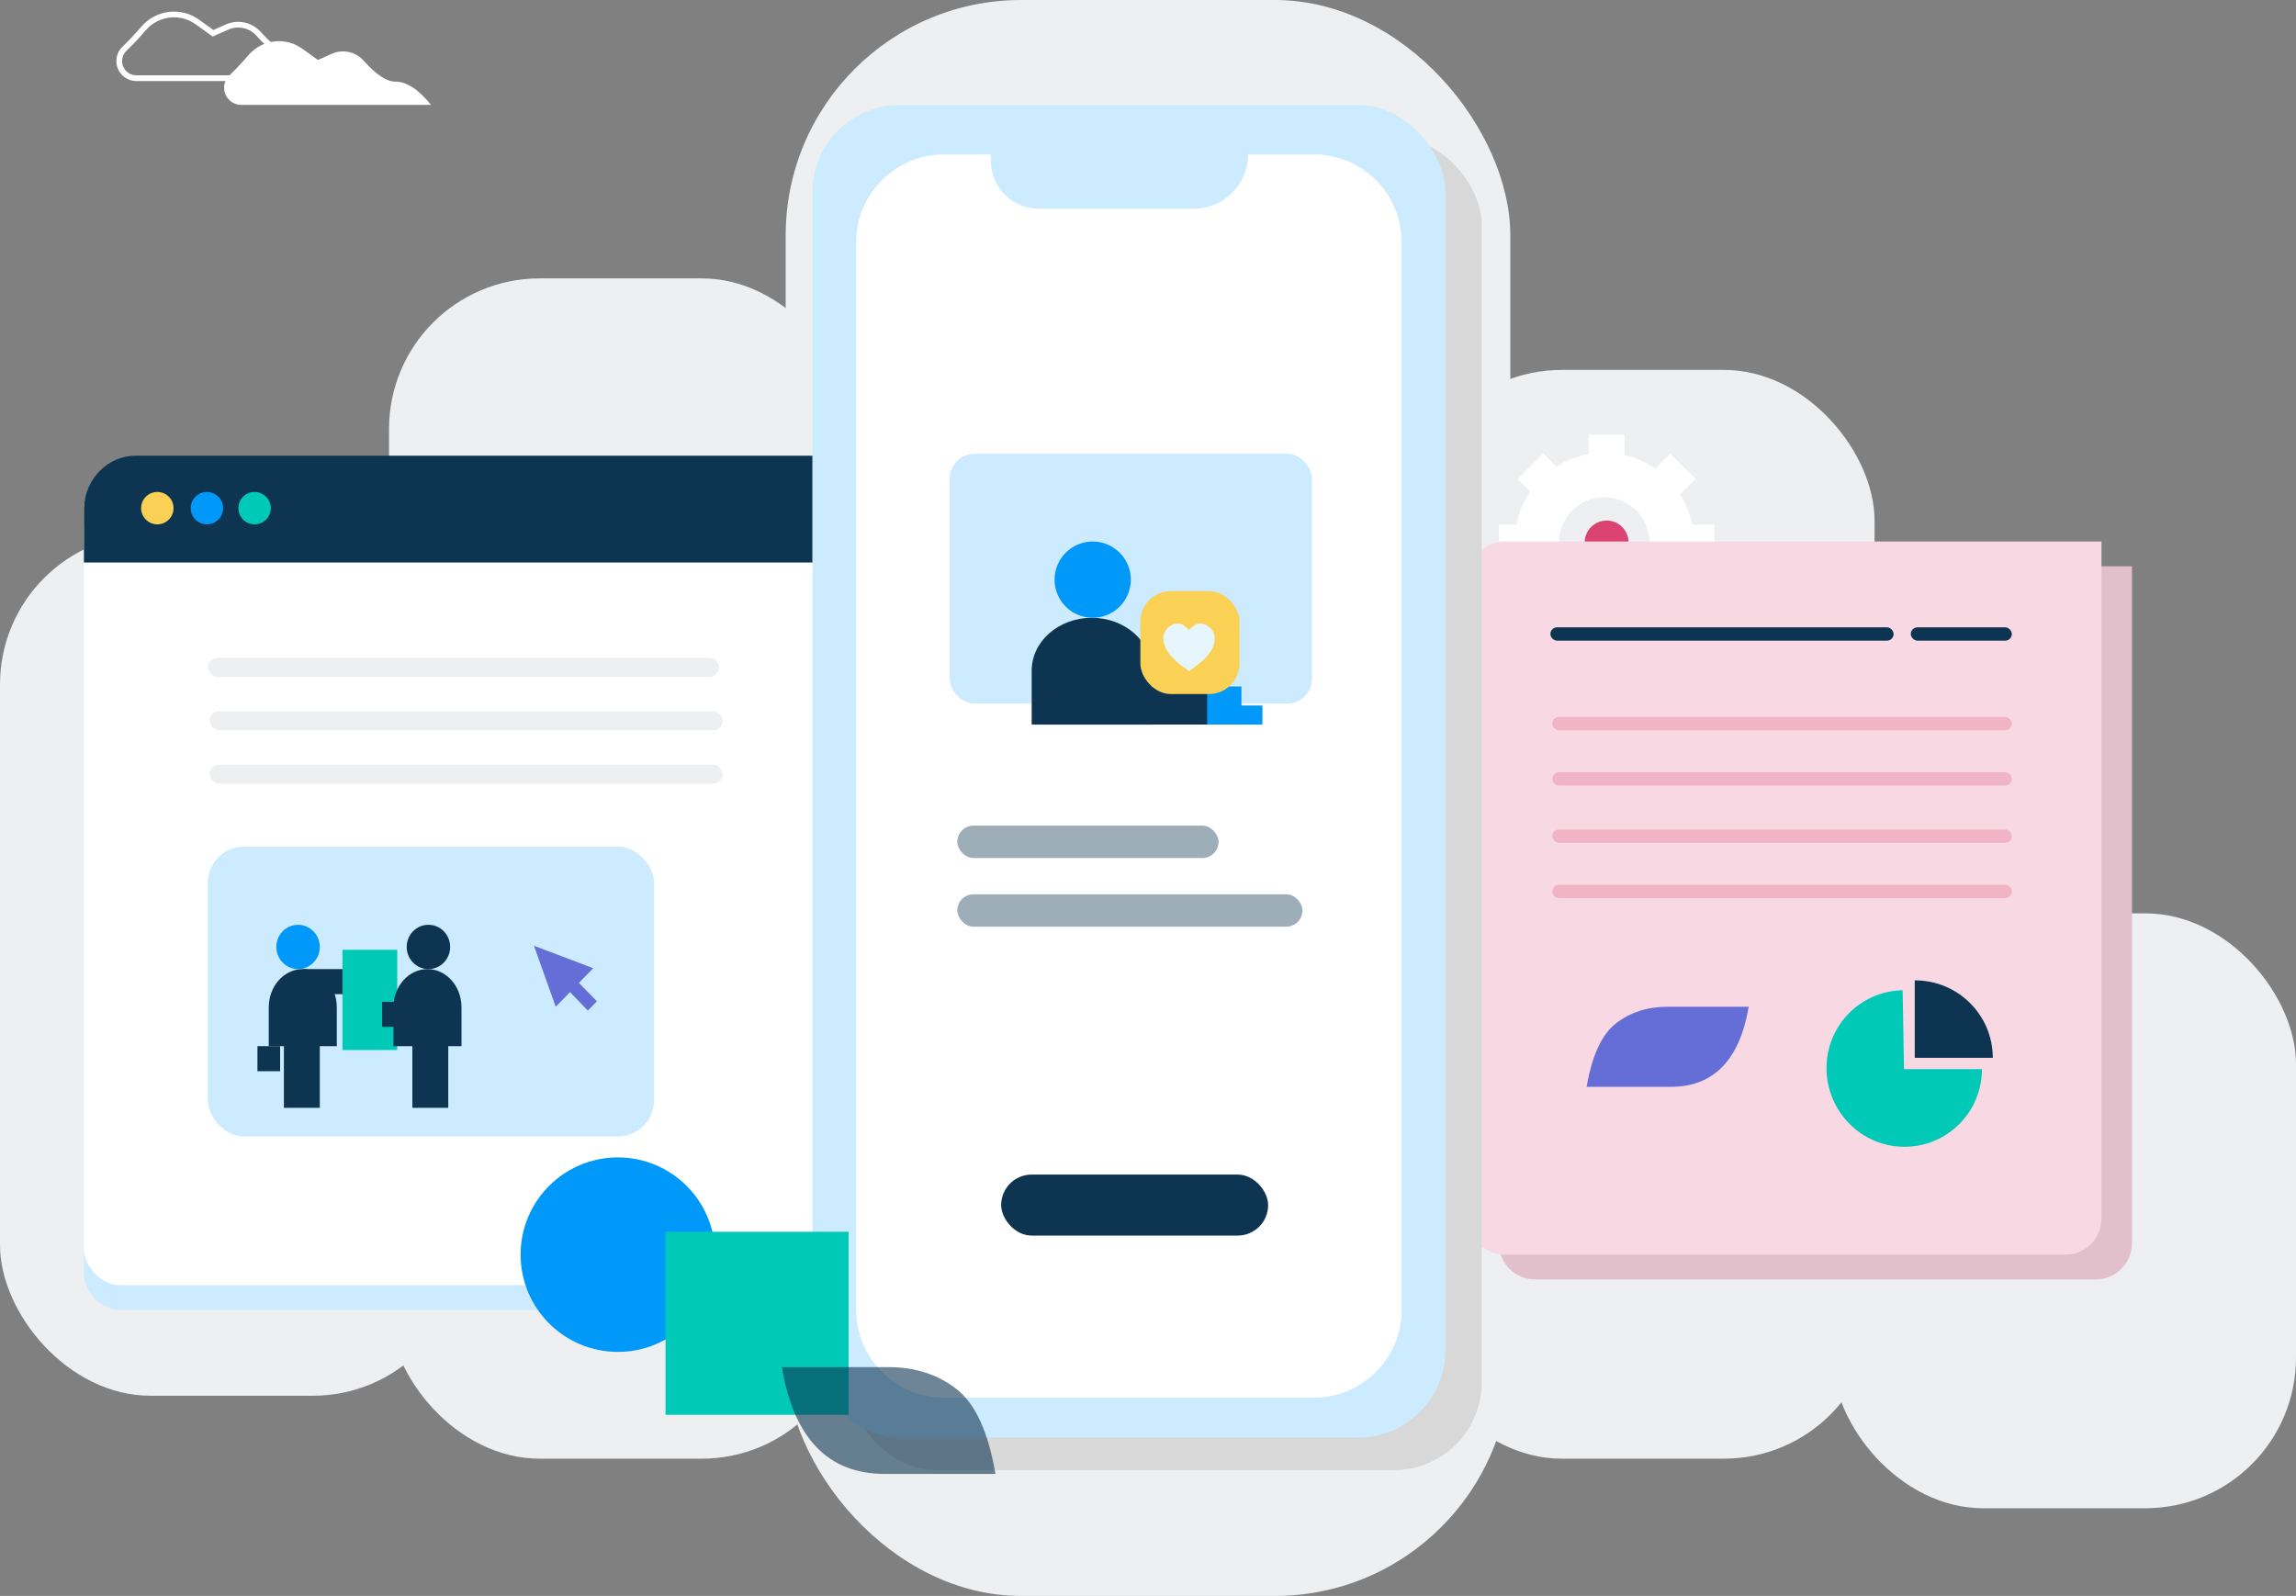 <?xml version="1.0" encoding="UTF-8"?>
<svg width="1204px" height="837px" viewBox="0 0 1204 837" version="1.1" xmlns="http://www.w3.org/2000/svg" xmlns:xlink="http://www.w3.org/1999/xlink">
    <rect x="0" y="0" width="1204" height="837" fill="#808080" stroke="none"/>
    <title>Group 10</title>
    <g id="ilustraciones" stroke="none" stroke-width="1" fill="none" fill-rule="evenodd">
        <g id="Artboard" transform="translate(-26, -242)">
            <g id="Group-10" transform="translate(26, 242)">
                <g id="Group-2" transform="translate(44, 0)">
                    <path d="M82.504,55 L182,55 L182,55 C175.501,46.874 169.265,42.811 163.293,42.811 C158.752,42.811 153.196,39.128 146.625,31.762 C142.453,27.086 135.736,25.645 130.014,28.198 L122.716,31.453 L122.716,31.453 L114.506,25.542 C105.686,19.191 93.477,20.621 86.361,28.837 C82.581,33.203 79.241,36.753 76.342,39.486 C76.342,39.486 76.342,39.486 76.342,39.486 C72.734,42.889 72.568,48.573 75.97,52.181 C77.667,53.98 80.031,55 82.504,55 Z" id="Path-54" fill="#FFFFFF"></path>
                    <path d="M27.504,41 L127,41 L127,41 C120.501,32.874 114.265,28.811 108.293,28.811 C103.752,28.811 98.196,25.128 91.625,17.762 C87.453,13.086 80.736,11.645 75.014,14.198 L67.716,17.453 L67.716,17.453 L59.506,11.542 C50.686,5.191 38.477,6.621 31.361,14.837 C27.581,19.203 24.241,22.753 21.342,25.486 C21.342,25.486 21.342,25.486 21.342,25.486 C17.734,28.889 17.568,34.573 20.97,38.181 C22.667,39.98 25.031,41 27.504,41 Z" id="Path-54" stroke="#FFFFFF" stroke-width="3"></path>
                </g>
                <g id="Group-42" fill="#EDEFF1">
                    <rect id="Rectangle" x="0" y="280" width="243" height="452" rx="79"></rect>
                    <rect id="Rectangle" x="204" y="146" width="243" height="619" rx="79"></rect>
                    <rect id="Rectangle" x="740" y="194" width="243" height="571" rx="79"></rect>
                    <rect id="Rectangle" x="961" y="479" width="243" height="312" rx="79"></rect>
                    <rect id="Rectangle" x="412" y="0" width="380" height="837" rx="123.5"></rect>
                </g>
                <g id="Group-53" transform="translate(786, 228)">
                    <path d="M55.272,80.246 C42.157,80.246 31.525,69.615 31.525,56.5 C31.525,43.385 42.157,32.754 55.272,32.754 C68.386,32.754 79.018,43.385 79.018,56.5 C79.018,69.615 68.386,80.246 55.272,80.246 L55.272,80.246 Z M113,65.917 L113,47.083 L101.412,47.083 C100.252,41.373 98.05,36.045 95.028,31.289 L103.11,23.207 L89.792,9.89 L81.964,17.719 C77.181,14.42 71.757,11.99 65.917,10.64 L65.917,0 L47.083,0 L47.083,10.141 C40.911,11.224 35.155,13.507 30.06,16.744 L23.208,9.89 L9.89,23.207 L16.491,29.807 C12.961,34.926 10.413,40.773 9.132,47.083 L0,47.083 L0,65.917 L9.132,65.917 C10.413,72.227 12.961,78.074 16.491,83.193 L9.89,89.793 L23.208,103.11 L30.06,96.256 C35.155,99.493 40.911,101.776 47.083,102.859 L47.083,113 L65.917,113 L65.917,102.36 C71.757,101.01 77.181,98.58 81.964,95.281 L89.792,103.11 L103.11,89.793 L95.028,81.711 C98.05,76.955 100.252,71.627 101.412,65.917 L113,65.917 Z" id="Fill-1" fill="#FFFFFF"></path>
                    <path d="M68,56.5 C68,50.149 62.851,45 56.5,45 C50.149,45 45,50.149 45,56.5 C45,62.851 50.149,68 56.5,68 C62.851,68 68,62.851 68,56.5" id="Fill-3" fill="#DB4373"></path>
                </g>
                <g id="Group-7" transform="translate(770, 284)">
                    <g id="Rectangle-2" transform="translate(16, 13)" fill="#E1C0CB">
                        <path d="M19,0 L332,0 L332,0 L332,355 C332,365.493 323.493,374 313,374 L19,374 C8.507,374 -2.26764155e-15,365.493 0,355 L0,19 C-1.28507213e-15,8.507 8.507,-5.17781917e-15 19,0 Z" id="Rectangle"></path>
                    </g>
                    <g id="Group-5">
                        <path d="M19,0 L332,0 L332,0 L332,355 C332,365.493 323.493,374 313,374 L19,374 C8.507,374 -2.26764155e-15,365.493 0,355 L0,19 C-1.28507213e-15,8.507 8.507,-5.17781917e-15 19,0 Z" id="Rectangle" fill="#F8D9E3"></path>
                        <rect id="Rectangle" fill="#0D3451" x="43" y="45" width="180" height="7" rx="3.5"></rect>
                        <rect id="Rectangle" fill="#F1B4C7" x="44" y="92" width="241" height="7" rx="3.5"></rect>
                        <rect id="Rectangle" fill="#F1B4C7" x="44" y="121" width="241" height="7" rx="3.5"></rect>
                        <rect id="Rectangle" fill="#F1B4C7" x="44" y="151" width="241" height="7" rx="3.5"></rect>
                        <rect id="Rectangle" fill="#F1B4C7" x="44" y="180" width="241" height="7" rx="3.5"></rect>
                        <rect id="Rectangle" fill="#0D3451" x="232" y="45" width="53" height="7" rx="3.5"></rect>
                        <g id="Group-3" transform="translate(187, 230)">
                            <path d="M1.083,46.697 C1.083,69.198 19.271,87.438 41.707,87.438 C64.143,87.438 82.33,69.198 82.33,46.697" id="Path" fill="#00C9B7"></path>
                            <path d="M-19.616,26.112 C-19.615,48.547 -1.373,66.736 21.127,66.738 C43.628,66.738 61.867,48.552 61.866,26.116" id="Path" fill="#00C9B7" transform="translate(21.125, 46.425) rotate(89) translate(-21.125, -46.425) "></path>
                            <path d="M87.845,6.17283945e-05 L87.845,40.934 L47.223,40.934 L47.222,40.741 C47.222,18.465 65.048,0.365 87.173,0.006 L87.845,6.17283945e-05 Z" id="Combined-Shape" fill="#0D3451" transform="translate(67.534, 20.467) rotate(90) translate(-67.534, -20.467) "></path>
                        </g>
                        <path d="M62,244 C66.772,272 80.417,286 102.934,286 C125.452,286 140.14,286 147,286 C144.167,269.556 139.022,258.444 131.566,252.667 C124.11,246.889 115.088,244 104.5,244 L62,244 Z" id="Path-28" fill="#646ED6" transform="translate(104.5, 265) scale(-1, 1) translate(-104.5, -265) "></path>
                    </g>
                </g>
                <g id="Group-29" transform="translate(44, 239)">
                    <g id="Group-41" transform="translate(0, 20)">
                        <rect id="Rectangle" fill="#CCEBFE" x="0" y="0" width="707" height="428" rx="19"></rect>
                        <rect id="Rectangle" fill="#EDEFF1" x="114" y="51" width="275" height="10" rx="5"></rect>
                        <rect id="Rectangle" fill="#EDEFF1" x="115" y="78" width="276" height="10" rx="5"></rect>
                        <rect id="Rectangle" fill="#EDEFF1" x="115" y="107" width="276" height="10" rx="5"></rect>
                        <rect id="Rectangle" fill="#CCEBFE" x="114" y="150" width="240" height="153" rx="19"></rect>
                        <g id="Group-9" transform="translate(141, 191)">
                            <rect id="Rectangle" fill="#0D3451" x="14.259" y="60.242" width="19.352" height="36.758"></rect>
                            <rect id="Rectangle" fill="#0D3451" x="83.519" y="60.242" width="19.352" height="36.758"></rect>
                            <rect id="Rectangle" fill="#0D3451" x="24.444" y="23.484" width="22.407" height="13.274"></rect>
                            <rect id="Rectangle" fill="#00C9B7" x="45.833" y="13.274" width="29.537" height="53.095"></rect>
                            <ellipse id="Oval" fill="#0099FA" cx="21.898" cy="11.742" rx="11.713" ry="11.742"></ellipse>
                            <ellipse id="Oval" fill="#0D3451" cx="92.176" cy="11.742" rx="11.713" ry="11.742"></ellipse>
                            <path d="M24.444,64.326 C27.815,64.326 33.926,64.326 42.778,64.326 C42.778,54.311 42.778,47.439 42.778,43.71 C42.778,32.54 34.57,23.484 24.444,23.484 C14.319,23.484 6.111,32.54 6.111,43.71 C6.111,47.26 6.111,54.132 6.111,64.326 C14.801,64.326 20.912,64.326 24.444,64.326 Z" id="Oval" fill="#0D3451"></path>
                            <path d="M91.667,64.326 C95.037,64.326 101.148,64.326 110,64.326 C110,54.311 110,47.439 110,43.71 C110,32.54 101.792,23.484 91.667,23.484 C81.541,23.484 73.333,32.54 73.333,43.71 C73.333,47.26 73.333,54.132 73.333,64.326 C82.023,64.326 88.134,64.326 91.667,64.326 Z" id="Oval" fill="#0D3451"></path>
                            <rect id="Rectangle" fill="#0D3451" x="67.222" y="40.842" width="13.241" height="13.274"></rect>
                            <rect id="Rectangle" fill="#0D3451" x="0" y="64.326" width="12.222" height="13.274"></rect>
                        </g>
                    </g>
                    <g id="Group-41">
                        <rect id="Rectangle" fill="#FFFFFF" x="0" y="9" width="690" height="426" rx="19"></rect>
                        <path d="M662.857,0 C677.523,0 689.472,12.217 689.983,27.49 L690,27.491 L690,56 L0,56 L0,27.491 L0.017,27.49 C0.528,12.217 12.477,0 27.143,0 L662.857,0 Z" id="Combined-Shape" fill="#0D3451"></path>
                        <circle id="Oval" fill="#FAD055" cx="38.5" cy="27.5" r="8.5"></circle>
                        <circle id="Oval" fill="#0099FA" cx="64.5" cy="27.5" r="8.5"></circle>
                        <circle id="Oval" fill="#00C9B7" cx="89.5" cy="27.5" r="8.5"></circle>
                        <rect id="Rectangle" fill="#EDEFF1" x="65" y="106" width="268" height="10" rx="5"></rect>
                        <rect id="Rectangle" fill="#EDEFF1" x="66" y="134" width="269" height="10" rx="5"></rect>
                        <rect id="Rectangle" fill="#EDEFF1" x="66" y="162" width="269" height="10" rx="5"></rect>
                        <rect id="Rectangle" fill="#CCEBFE" x="65" y="205" width="234" height="152" rx="19"></rect>
                        <g id="Group-9" transform="translate(91, 246)">
                            <rect id="Rectangle" fill="#0D3451" x="13.87" y="59.621" width="18.824" height="36.379"></rect>
                            <rect id="Rectangle" fill="#0D3451" x="81.241" y="59.621" width="18.824" height="36.379"></rect>
                            <rect id="Rectangle" fill="#0D3451" x="23.778" y="23.242" width="21.796" height="13.137"></rect>
                            <rect id="Rectangle" fill="#00C9B7" x="44.583" y="13.137" width="28.731" height="52.547"></rect>
                            <ellipse id="Oval" fill="#0099FA" cx="21.301" cy="11.621" rx="11.394" ry="11.621"></ellipse>
                            <ellipse id="Oval" fill="#0D3451" cx="89.662" cy="11.621" rx="11.394" ry="11.621"></ellipse>
                            <path d="M23.778,63.663 C27.056,63.663 33,63.663 41.611,63.663 C41.611,53.751 41.611,46.95 41.611,43.26 C41.611,32.204 33.627,23.242 23.778,23.242 C13.929,23.242 5.944,32.204 5.944,43.26 C5.944,46.773 5.944,53.574 5.944,63.663 C14.397,63.663 20.342,63.663 23.778,63.663 Z" id="Oval" fill="#0D3451"></path>
                            <path d="M89.167,63.663 C92.445,63.663 98.389,63.663 107,63.663 C107,53.751 107,46.95 107,43.26 C107,32.204 99.016,23.242 89.167,23.242 C79.318,23.242 71.333,32.204 71.333,43.26 C71.333,46.773 71.333,53.574 71.333,63.663 C79.786,63.663 85.731,63.663 89.167,63.663 Z" id="Oval" fill="#0D3451"></path>
                            <rect id="Rectangle" fill="#0D3451" x="65.389" y="40.421" width="12.88" height="13.137"></rect>
                            <rect id="Rectangle" fill="#0D3451" x="0" y="63.663" width="11.889" height="13.137"></rect>
                        </g>
                    </g>
                </g>
                <g id="Group-8" transform="translate(426, 55)">
                    <g id="Group-3">
                        <g id="Group-2">
                            <g id="Group">
                                <rect id="Rectangle" fill="#D8D8D8" x="19" y="17" width="332" height="699" rx="46"></rect>
                                <rect id="Rectangle" fill="#CCEBFE" x="0" y="0" width="332" height="699" rx="46"></rect>
                            </g>
                            <path d="M69,26 L93.639,26 L93.639,26 L93.639,29.449 C93.639,43.256 104.831,54.449 118.639,54.449 L200.006,54.449 C215.718,54.449 228.455,41.712 228.455,26 L228.455,26 L228.455,26 L263,26 C288.405,26 309,46.595 309,72 L309,632 C309,657.405 288.405,678 263,678 L69,678 C43.595,678 23,657.405 23,632 L23,72 C23,46.595 43.595,26 69,26 Z" id="Rectangle" fill="#FFFFFF"></path>
                        </g>
                        <rect id="Rectangle" fill="#CCEBFE" x="72" y="183" width="190" height="131" rx="13"></rect>
                        <rect id="Rectangle" fill="#9EAEB9" x="76" y="378" width="137" height="17" rx="8.5"></rect>
                        <rect id="Rectangle" fill="#9EAEB9" x="76" y="414" width="181" height="17" rx="8.5"></rect>
                        <rect id="Rectangle" fill="#0D3451" x="99" y="561" width="140" height="32" rx="16"></rect>
                    </g>
                    <g id="Group-33" transform="translate(115, 229)">
                        <path d="M31.5,96 C37.29,96 47.79,96 63,96 C63,82.268 63,72.845 63,67.732 C63,52.416 48.897,40 31.5,40 C14.103,40 0,52.416 0,67.732 C0,72.6 0,82.022 0,96 C14.931,96 25.431,96 31.5,96 Z" id="Oval" fill="#0D3451"></path>
                        <circle id="Oval" fill="#0099FA" cx="32" cy="20" r="20"></circle>
                        <rect id="Rectangle" fill="#0D3451" x="59" y="76" width="34" height="20"></rect>
                        <rect id="Rectangle" fill="#0099FA" x="92" y="76" width="18" height="20"></rect>
                        <polygon id="Rectangle" fill="#0099FA" points="109 86 121 86 121 96 109.545 96"></polygon>
                        <rect id="Rectangle" fill="#FAD055" x="57" y="26" width="52" height="54" rx="16"></rect>
                    </g>
                    <path d="M184.011,280.036 C183.767,275.604 187.576,272 191.974,272 C194.122,272 196.072,273.974 197.504,275.37 C198.936,273.974 200.886,272 203.034,272 C207.432,272 211.12,275.599 210.997,280.036 C210.776,287.998 202.813,293.113 197.504,297 C192.195,293.113 184.45,287.998 184.011,280.036 Z" id="Path" fill="#E7F5FD"></path>
                </g>
                <polygon id="mouse_pointer-[#6]" fill="#646ED6" transform="translate(296.5, 513) scale(-1, 1) translate(-296.5, -513) " points="313 496 301.574 528.001 294.091 520.291 284.744 530 280 525.112 289.423 515.482 281.94 507.772"></polygon>
                <g id="Group-4" transform="translate(273, 607)">
                    <circle id="Oval" fill="#0099FA" cx="51" cy="51" r="51"></circle>
                    <rect id="Rectangle" fill="#00C9B7" x="76" y="39" width="96" height="96"></rect>
                    <path d="M137,110 C143.288,147.333 161.267,166 190.937,166 C220.607,166 239.961,166 249,166 C245.267,144.074 238.488,129.259 228.663,121.556 C218.839,113.852 206.951,110 193,110 L137,110 Z" id="Path-28" fill-opacity="0.6" fill="#0D3451"></path>
                </g>
            </g>
        </g>
    </g>
</svg>